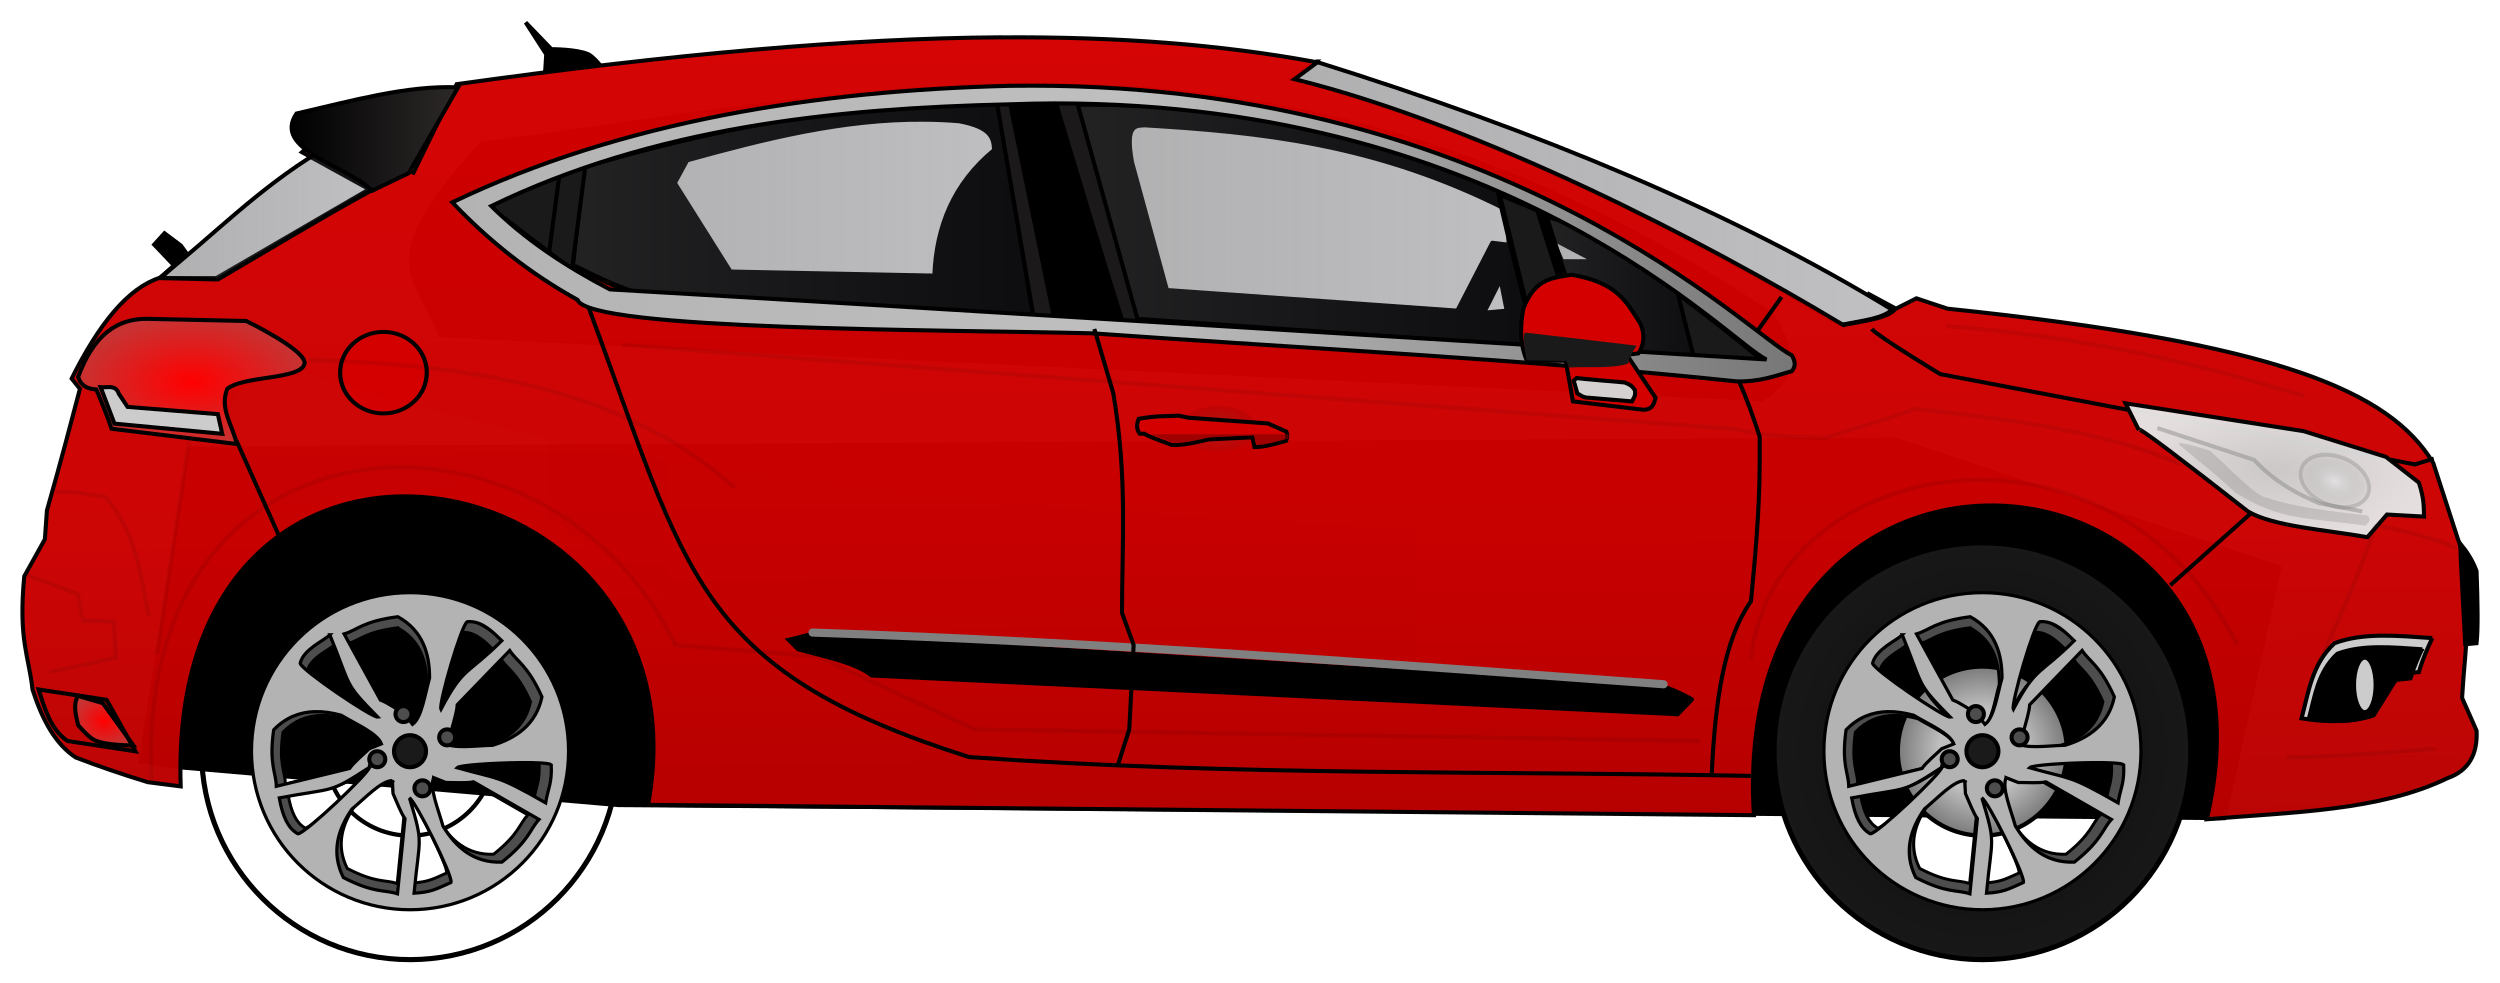 <?xml version="1.0" encoding="UTF-8" standalone="no"?>
<!-- Created with Inkscape (http://www.inkscape.org/) -->
<svg
    xmlns:inkscape="http://www.inkscape.org/namespaces/inkscape"
    xmlns:rdf="http://www.w3.org/1999/02/22-rdf-syntax-ns#"
    xmlns="http://www.w3.org/2000/svg"
    xmlns:sodipodi="http://sodipodi.sourceforge.net/DTD/sodipodi-0.dtd"
    xmlns:ns1="http://sozi.baierouge.fr"
    xmlns:cc="http://creativecommons.org/ns#"
    xmlns:xlink="http://www.w3.org/1999/xlink"
    xmlns:dc="http://purl.org/dc/elements/1.1/"
    id="svg2"
    sodipodi:docname="ds4.svg"
    inkscape:export-filename="/home/olivier/Images/Creations/ds4.png"
    viewBox="0 0 613.25 241.03"
    inkscape:export-xdpi="90"
    version="1.1"
    inkscape:export-ydpi="90"
    inkscape:version="0.48.2 r9819"
  >
  <title
      id="title4234"
    >Voiture Citroën DS4</title
  >
  <defs
      id="defs4"
    >
    <linearGradient
        id="linearGradient4132"
      >
      <stop
          id="stop4134"
          style="stop-color:#1a1a1a"
          offset="0"
      />
      <stop
          id="stop4140"
          style="stop-color:#121212"
          offset=".5"
      />
      <stop
          id="stop4136"
          style="stop-color:#181818"
          offset="1"
      />
    </linearGradient
    >
    <linearGradient
        id="linearGradient4117"
      >
      <stop
          id="stop4119"
          style="stop-color:#b3b3b3"
          offset="0"
      />
      <stop
          id="stop4125"
          style="stop-color:#bfbfbf"
          offset=".5"
      />
      <stop
          id="stop4121"
          style="stop-color:#777777"
          offset="1"
      />
    </linearGradient
    >
    <linearGradient
        id="linearGradient4020"
      >
      <stop
          id="stop4022"
          style="stop-color:#4e4e50;stop-opacity:.447"
          offset="0"
      />
      <stop
          id="stop4024"
          style="stop-color:#2d2d37;stop-opacity:.298"
          offset="1"
      />
    </linearGradient
    >
    <linearGradient
        id="linearGradient4004"
      >
      <stop
          id="stop4006"
          style="stop-color:#ff0000"
          offset="0"
      />
      <stop
          id="stop4008"
          style="stop-color:#c73333"
          offset="1"
      />
    </linearGradient
    >
    <radialGradient
        id="radialGradient3960"
        gradientUnits="userSpaceOnUse"
        cy="303.08"
        cx="595.99"
        gradientTransform="matrix(1 0 0 .456 0 164.96)"
        r="37.118"
        inkscape:collect="always"
      >
      <stop
          id="stop3956"
          style="stop-color:#cccccc"
          offset="0"
      />
      <stop
          id="stop3958"
          style="stop-color:#e6e3e3"
          offset="1"
      />
    </radialGradient
    >
    <radialGradient
        id="radialGradient3968"
        gradientUnits="userSpaceOnUse"
        cy="304.6"
        cx="609.75"
        gradientTransform="matrix(1 0 0 .642 0 109.11)"
        r="10.223"
        inkscape:collect="always"
      >
      <stop
          id="stop3964"
          style="stop-color:#e7e7e7"
          offset="0"
      />
      <stop
          id="stop3966"
          style="stop-color:#999999;stop-opacity:0"
          offset="1"
      />
    </radialGradient
    >
    <radialGradient
        id="radialGradient3976"
        gradientUnits="userSpaceOnUse"
        cy="292.9"
        cx="336.79"
        gradientTransform="matrix(1 0 0 .574 0 124.75)"
        r="9.643"
        inkscape:collect="always"
      >
      <stop
          id="stop3972"
          style="stop-color:#b31616"
          offset="0"
      />
      <stop
          id="stop3974"
          style="stop-color:#c00303"
          offset="1"
      />
    </radialGradient
    >
    <radialGradient
        id="radialGradient4010"
        xlink:href="#linearGradient4004"
        gradientUnits="userSpaceOnUse"
        cy="281.29"
        cx="84.929"
        gradientTransform="matrix(1 0 0 .561 0 123.6)"
        r="28.286"
        inkscape:collect="always"
    />
    <radialGradient
        id="radialGradient4018"
        xlink:href="#linearGradient4004"
        gradientUnits="userSpaceOnUse"
        cy="364.51"
        cx="63.571"
        gradientTransform="matrix(1 0 0 .86 0 51.092)"
        r="7.644"
        inkscape:collect="always"
    />
    <linearGradient
        id="linearGradient4026"
        y2="240.58"
        xlink:href="#linearGradient4020"
        gradientUnits="userSpaceOnUse"
        x2="130.14"
        y1="240.58"
        x1="76.643"
        inkscape:collect="always"
    />
    <linearGradient
        id="linearGradient4028"
        y2="238.61"
        xlink:href="#linearGradient4020"
        gradientUnits="userSpaceOnUse"
        x2="291.93"
        y1="238.61"
        x1="178.07"
        inkscape:collect="always"
    />
    <linearGradient
        id="linearGradient4030"
        y2="235.15"
        xlink:href="#linearGradient4020"
        gradientUnits="userSpaceOnUse"
        x2="502.59"
        y1="235.15"
        x1="354.36"
        inkscape:collect="always"
    />
    <linearGradient
        id="linearGradient4032"
        y2="243.07"
        xlink:href="#linearGradient4020"
        gradientUnits="userSpaceOnUse"
        x2="415.14"
        y1="243.07"
        x1="301.64"
        inkscape:collect="always"
    />
    <linearGradient
        id="linearGradient4034"
        y2="259.06"
        xlink:href="#linearGradient4020"
        gradientUnits="userSpaceOnUse"
        x2="456.37"
        y1="259.06"
        x1="416.98"
        inkscape:collect="always"
    />
    <radialGradient
        id="radialGradient4173"
        xlink:href="#linearGradient4132"
        gradientUnits="userSpaceOnUse"
        cy="676.29"
        cx="235.71"
        gradientTransform="translate(0 -0)"
        r="51.753"
        inkscape:collect="always"
    />
    <radialGradient
        id="radialGradient4175"
        xlink:href="#linearGradient4117"
        gradientUnits="userSpaceOnUse"
        cy="674.57"
        cx="240.42"
        r="20.198"
        inkscape:collect="always"
    />
    <linearGradient
        id="linearGradient4187"
        y2="221.8"
        gradientUnits="userSpaceOnUse"
        x2="150.86"
        y1="221.8"
        x1="109.02"
        inkscape:collect="always"
      >
      <stop
          id="stop4183"
          style="stop-color:#000000"
          offset="0"
      />
      <stop
          id="stop4185"
          style="stop-color:#2d2929"
          offset="1"
      />
    </linearGradient
    >
    <linearGradient
        id="linearGradient4195"
        y2="245.02"
        xlink:href="#linearGradient4117"
        gradientUnits="userSpaceOnUse"
        x2="478.71"
        y1="245.02"
        x1="148.44"
        inkscape:collect="always"
    />
    <linearGradient
        id="linearGradient4203"
        y2="387.73"
        gradientUnits="userSpaceOnUse"
        x2="304.59"
        y1="198.83"
        x1="303.61"
        inkscape:collect="always"
      >
      <stop
          id="stop4199"
          style="stop-color:#d40000"
          offset="0"
      />
      <stop
          id="stop4205"
          style="stop-color:#cb0000"
          offset=".639"
      />
      <stop
          id="stop4201"
          style="stop-color:#ba0000"
          offset="1"
      />
    </linearGradient
    >
    <linearGradient
        id="linearGradient4217"
        y2="316.97"
        gradientUnits="userSpaceOnUse"
        x2="476.79"
        y1="316.97"
        x1="93.65"
        inkscape:collect="always"
      >
      <stop
          id="stop4211"
          style="stop-color:#4d4d4d"
          offset="0"
      />
      <stop
          id="stop4213"
          style="stop-color:#4d4d4d;stop-opacity:0"
          offset="1"
      />
    </linearGradient
    >
    <filter
        id="filter4223"
        inkscape:collect="always"
        color-interpolation-filters="sRGB"
      >
      <feGaussianBlur
          id="feGaussianBlur4225"
          stdDeviation="1.614"
          inkscape:collect="always"
      />
    </filter
    >
  </defs
  >
  <sodipodi:namedview
      id="base"
      bordercolor="#666666"
      inkscape:pageshadow="2"
      inkscape:window-y="24"
      fit-margin-left="5"
      pagecolor="#ffffff"
      inkscape:window-height="1026"
      inkscape:window-maximized="1"
      inkscape:zoom="0.7"
      inkscape:window-x="66"
      showgrid="false"
      borderopacity="1.0"
      inkscape:current-layer="layer1"
      inkscape:cx="180.50919"
      inkscape:cy="11.225618"
      fit-margin-top="5"
      fit-margin-right="5"
      fit-margin-bottom="5"
      inkscape:window-width="1614"
      inkscape:pageopacity="0.0"
      inkscape:document-units="px"
  />
  <g
      id="layer1"
      inkscape:label="Calque 1"
      inkscape:groupmode="layer"
      transform="translate(-37.992 -187.73)"
    >
    <g
        id="g3115"
        inkscape:export-ydpi="90"
        inkscape:export-xdpi="90"
        inkscape:export-filename="/home/olivier/Images/Creations/Ds4.png"
      >
      <path
          id="path3074"
          sodipodi:nodetypes="ccccc"
          style="stroke:#000000;stroke-width:1px;fill:url(#linearGradient4030)"
          inkscape:connector-curvature="0"
          d="m360.67 202.82-5.808 4.293c46.168 11.487 100.39 39.726 134.6 60.357 4.71-1.012 10.416-1.526 12.627-3.788-38.826-23.719-86.07-43.546-141.42-60.862z"
      />
      <path
          id="rect3931"
          d="m292.34 208.59c-46.172 0.01-90.569 8.49-136.28 14.438-26.78 29.61-15.75 31.64-10.09 46.97l324.25 15.656c6.075-3.763 9.791-8.955 2.531-20.719-66.365-44.043-124.68-56.356-180.41-56.344zm-27.688 8.5c2.848 0.022 5.709 0.134 8.594 0.375 8.047 1.493 8.46 4.251 8.594 7.062-9.886 8.126-14.191 18.65-14.656 30.812l-50-1-13.656-21.719 3.031-5.562c19.037-5.25 38.156-10.122 58.094-9.969zm54.062 1.375c28.211 1.695 56.694 4.467 88.875 20.719l0.5 8.594-4.031-0.5-8.594 16.656-71.219-5.062-8.562-31.312c-1.69-9.332 0.806-8.899 3.031-9.094zm100 27.781 10.594 5.562h-8.094l-2.5-5.562zm-12.625 10.125 1.5 7.562-5.562 0.5 4.062-8.062z"
          style="stroke-linejoin:round;stroke:#000000;stroke-linecap:round;fill:#000000"
          inkscape:connector-curvature="0"
      />
      <path
          id="path3077"
          d="m81.786 375.93 107.86 9.286 278.57 2.143 115.36 1.071 13.571-61.429l-94.29-31.42-418.22 2.14-12.14 76.79z"
          style="stroke:#000000;stroke-width:1px;fill:#000000"
          inkscape:connector-curvature="0"
      />
      <path
          id="path3883"
          d="m417.48 241.08 10.859 34.345s28.032 2.525 27.527 1.263c-0.505-1.263-4.041-15.657-4.041-15.657-14.29-11.209-28.858-19.345-34.345-19.951z"
          sodipodi:nodetypes="ccscc"
          style="stroke:#000000;stroke-width:1px;fill:url(#linearGradient4034)"
          inkscape:connector-curvature="0"
      />
      <path
          id="path3031"
          d="m283.59 196.88c-37.11 0.24-80.6 4.08-133.59 11.5l-10.59 21.71-22.22-9.59-5.125 4.562 16.5 9.094-37.5 21.781h-13.562l5.625-5.281-5.844 5.188c-7.961 2.476-15.103 11.511-21.719 24.75l2.031 2.531c-2.334 8.85-4.473 17.1-8.096 29.82l-0.5 7.06-5.062 9.094c-1.47 15.692 1.093 19.316 2.031 27.781 2.348 7.337 5.559 13.348 10.594 16.656 5.278 2.02 11.065 4.042 17.688 6.062l8.062 1.031c-3.549-107.46 130.61-82.687 114.66 4.531l271.25 2.531c-6.666-107.92 133.78-94.757 111.09 1 20.663-1.759 42.263-1.948 59.094-10.094 5.115-1.804 7.366-5.781 7.094-11.625l-3.562-8.062c0.748-13.235 3.284-26.929-1-38.906l-6.062-18.688c-10.744-17.832-38.568-29.482-119.19-37.875l-7.594-2.531-5.031 2.531c-2.332-1.273-4.694-2.545-7.062-3.812 2.296 1.343 4.572 2.694 6.812 4.062-2.211 2.262-7.915 2.769-12.625 3.781-34.2-20.61-88.45-48.84-134.62-60.33l5.44-4.03c-0.294-0.086-0.581-0.196-0.875-0.281-22.643-4.147-47.665-6.128-76.531-5.938zm-1.094 15.5 8.688 51.938l-89.41-2.32c-10.327-2.329-16.564-5.69-23.219-8.938l2.5-23.906c29.94-8.89 66.44-16.24 101.44-16.77zm20 1.062c42.165-0.251 76.291 7.029 103.22 21.062 2.747 12.819 6.255 25.465 9.281 38.219l-97.84-6.78-14.66-52.5zm113.44 26.5c5.487 0.605 20.054 8.759 34.344 19.969 0 0 3.526 14.394 4.031 15.656 0.505 1.263-27.531-1.281-27.531-1.281l-10.84-34.34z"
          style="opacity:0.98;stroke:#000000;stroke-width:1px;fill:url(#linearGradient4203)"
          inkscape:connector-curvature="0"
      />
      <path
          id="path3852"
          d="m77.143 255.93 14.286 0.357c12.591-7.38 24.751-14.76 38.211-22.14l-13.214-9.286c-15.29 9.26-26.19 20.714-39.286 31.071z"
          sodipodi:nodetypes="ccccc"
          style="stroke:#000000;stroke-width:1px;fill:url(#linearGradient4026)"
          inkscape:connector-curvature="0"
      />
      <path
          id="path3854"
          d="m181.07 228.79-2.5 23.929c6.654 3.247 12.887 6.6 23.214 8.929l89.643 3.571-8.92-53.21c-34.996 0.534-71.489 7.889-101.43 16.786z"
          sodipodi:nodetypes="cccccc"
          style="stroke:#000000;stroke-width:1px;fill:url(#linearGradient4028)"
          inkscape:connector-curvature="0"
      />
      <path
          id="path3859"
          d="m302.14 213.43 14.643 52.5 97.857 6.786c-3.027-12.754-6.539-25.396-9.286-38.214-26.928-14.034-61.05-21.323-103.21-21.071z"
          sodipodi:nodetypes="ccccc"
          style="stroke:#000000;stroke-width:1px;fill:url(#linearGradient4032)"
          inkscape:connector-curvature="0"
      />
      <path
          id="path3877"
          d="m282.5 212.72 9.286 54.286 25.714 0.714-15.714-56.429z"
          style="opacity:0.99;stroke:#000000;stroke-width:1px;fill:#1a1a1a"
          inkscape:connector-curvature="0"
      />
      <path
          id="path3879"
          d="m285.62 212.42 11.364 55.306s17.678 1.263 16.92 0.253c-0.758-1.01-17.425-56.821-17.425-56.821z"
          style="stroke:#000000;stroke-width:1px;fill:#000000"
          inkscape:connector-curvature="0"
      />
      <g
          id="g3873"
        >
        <path
            id="path3869"
            style="stroke:#000000;stroke-width:1px;fill:#1a1a1a"
            inkscape:connector-curvature="0"
            d="m181.57 228.58-3.283 25.254-20.961-15.91z"
        />
        <path
            id="path3871"
            style="stroke:#000000;stroke-width:1px;fill:none"
            inkscape:connector-curvature="0"
            d="m175.18 230.93-2.5 18.75"
        />
      </g
      >
      <path
          id="path3881"
          d="m405.88 235.5 9.594 39.125 56.062 2.531c-8.572-7.081-15.745-12.667-21.938-17.25 0.073 0.297 3.5 14.251 4 15.5 0.505 1.263-27.531-1.281-27.531-1.281l-10.84-34.34c0.51 0.056 1.122 0.192 1.781 0.375-3.794-1.649-7.314-2.989-11.125-4.656z"
          style="stroke:#000000;stroke-width:1px;fill:#1a1a1a"
          inkscape:connector-curvature="0"
      />
      <path
          id="path3893"
          d="m449.52 362.93-197.73-9.499c-3.972-3.163-11.361-4.617-18.036-6.429l-2.321-2.321 5.714-1.429s208.21 13.036 208.93 13.036c1.332 0 7.277 3.036 6.964 3.036-1.011 1.041-2.04 2.099-3.518 3.607z"
          sodipodi:nodetypes="cccccscc"
          style="stroke:#000000;stroke-width:1px;fill:#000000"
          inkscape:connector-curvature="0"
      />
      <path
          id="path3895"
          d="m237.32 342.9c70.539 2.315 139.59 7.596 208.75 12.679"
          sodipodi:nodetypes="cc"
          style="stroke:#808080;stroke-linecap:round;stroke-width:2;fill:none"
          inkscape:connector-curvature="0"
      />
      <path
          id="path3897"
          d="m641.45 321.01c0 1.01 1.263 24.749 1.263 24.749l2.778-0.253c0.395-3.523 0.274-10.142 0-17.678-0.959-2.661-2.412-4.827-4.041-6.819z"
          sodipodi:nodetypes="ccccc"
          style="stroke:#000000;stroke-width:1px;fill:#000000"
          inkscape:connector-curvature="0"
      />
      <path
          id="path3923"
          d="m497.14 268.43c1.429 1.786 16.786 11.071 16.786 11.071l116.43 22.15 4.64-1.43"
          style="stroke:#000000;stroke-width:1px;fill:none"
          inkscape:connector-curvature="0"
      />
      <path
          id="path3899"
          d="m559.37 286.67 3.283 6.566c-1.01-1.627 11.825 8.283 26.769 19.951 6.121 3.666 18.899 4.479 29.294 6.313l4.798-5.556 9.091 0.505c-0.09-2.282 0.108-4.131-1.263-8.334l-8.081-6.313-20.203-6.314z"
          sodipodi:nodetypes="cccccccccc"
          style="opacity:0.98;stroke:#000000;stroke-width:1px;fill:url(#radialGradient3960)"
          inkscape:connector-curvature="0"
      />
      <path
          id="path3901"
          d="m634.63 344.25c-1.094 2.402-2.189 4.635-3.283 8.334l-4.798 0.505-6.314 10.102c-4.885 1.597-10.773 1.855-17.678 0.758 1.746-6.461 2.51-13.25 8.081-18.435 7.087-2.695 15.603-1.82 23.991-1.263z"
          sodipodi:nodetypes="ccccccc"
          style="stroke:#000000;stroke-width:1px;fill:#cccccc"
          inkscape:connector-curvature="0"
      />
      <path
          id="path3903"
          sodipodi:nodetypes="ccccccc"
          style="stroke:#000000;stroke-width:.87px;fill:#000000"
          inkscape:connector-curvature="0"
          d="m632.19 346.94c-0.953 2.091-1.905 4.035-2.858 7.254l-4.176 0.44-5.495 8.793c-4.252 1.39-9.377 1.615-15.387 0.659 1.52-5.624 2.184-11.533 7.034-16.046 6.169-2.346 13.581-1.584 20.882-1.099z"
      />
      <path
          id="path3907"
          d="m57.143 358.43c-1.212 1.775-0.656 4.434 0 7.143 0 0 2.426 2.968 4.107 3.75 2.885 1.343 9.464 1.25 9.464 1.25l-7.5-10.357z"
          sodipodi:nodetypes="ccaccc"
          style="stroke:#000000;stroke-width:1px;fill:url(#radialGradient4018)"
          inkscape:connector-curvature="0"
      />
      <path
          id="path3909"
          d="m112.68 277.01c-1.05 3.866-14.583 2.798-18.929 6.071-2.004 4.921 1.371 9.073 2.321 13.571l-30.714-3.75c-0.978-2.942-2.298-6.226-3.75-9.643-1.839-0.135-3.565-0.552-4.464-3.036 3.859-10.464 9.597-14.284 16.786-14.286l24.464 0.536s15.155 7.335 14.286 10.536z"
          sodipodi:nodetypes="scccccccs"
          style="stroke:#000000;stroke-width:1px;fill:url(#radialGradient4010)"
          inkscape:connector-curvature="0"
      />
      <path
          id="path3911"
          d="m62.679 282.72c1.639 0.157 3.698-0.733 4.464 1.607l2.143 3.214 22.143 1.786 1.071 4.821-26.429-2.5z"
          sodipodi:nodetypes="ccccccc"
          style="stroke:#000000;stroke-width:1px;fill:#cccccc"
          inkscape:connector-curvature="0"
      />
      <path
          id="path3913"
          d="m468.57 378.08c-64.157-1.291-127.01 0.027-192.86-4.643-67.645-21.496-69.121-45.197-93.214-110"
          sodipodi:nodetypes="ccc"
          style="stroke:#000000;stroke-width:1px;fill:none"
          inkscape:connector-curvature="0"
      />
      <path
          id="path3917"
          d="m464.29 280.58c2.358 5.334 3.942 9.895 5.357 14.286v6.429c-0.077 12.583-1.143 23.191-2.143 33.929-6.541 9.257-8.808 24.09-9.643 42.857"
          sodipodi:nodetypes="ccccc"
          style="stroke:#000000;stroke-width:1px;fill:none"
          inkscape:connector-curvature="0"
      />
      <path
          id="path3919"
          d="m468.93 269.15 6.07-8.57"
          style="stroke:#000000;stroke-width:1px;fill:none"
          inkscape:connector-curvature="0"
      />
      <path
          id="path3952"
          d="m572.76 297.02c-1.751-1.493 4.171 0.275 7.324 1.263 4.506 3.956 11.368 11.375 13.964 11.512 6.922 2.443 15.92 3.329 24.675 4.398 1.229 1.366 0.044 1.826-0.505 2.525-13.536-2.128-20.619-0.936-32.042-8.26-4.962-4.793-8.943-7.625-13.415-11.438z"
          sodipodi:nodetypes="scccccs"
          style="opacity:.147;fill:#333333"
          inkscape:connector-curvature="0"
      />
      <path
          id="path3921"
          d="m570.36 331.29 20-17.857"
          style="stroke:#000000;stroke-width:1px;fill:none"
          inkscape:connector-curvature="0"
      />
      <path
          id="path3925"
          sodipodi:rx="10"
          sodipodi:ry="10"
          style="stroke-linejoin:round;stroke:#000000;stroke-linecap:round;stroke-width:.97;fill:#d40000"
          sodipodi:type="arc"
          d="m136.43 274.86c0 5.523-4.477 10-10 10s-10-4.477-10-10 4.477-10 10-10 10 4.477 10 10z"
          transform="matrix(1.063 0 0 1 -2.343 4.286)"
          sodipodi:cy="274.86218"
          sodipodi:cx="126.42857"
      />
      <path
          id="path3927"
          sodipodi:rx="9.6428576"
          sodipodi:ry="5.5357141"
          style="fill:url(#radialGradient3976)"
          sodipodi:type="arc"
          d="m346.43 292.9c0 3.057-4.317 5.536-9.643 5.536s-9.643-2.478-9.643-5.536 4.317-5.536 9.643-5.536c5.326 0 9.643 2.478 9.643 5.536z"
          sodipodi:cy="292.89789"
          sodipodi:cx="336.78571"
      />
      <path
          id="path3946"
          sodipodi:rx="2.6516504"
          sodipodi:ry="6.6922607"
          style="stroke-linejoin:round;stroke:#000000;stroke-linecap:round;fill:#cccccc"
          sodipodi:type="arc"
          d="m622.25 355.48c0 3.696-1.187 6.692-2.652 6.692s-2.652-2.996-2.652-6.692c0-3.696 1.187-6.692 2.652-6.692 1.464 0 2.652 2.996 2.652 6.692z"
          transform="translate(-1.515 .253)"
          sodipodi:cy="355.48318"
          sodipodi:cx="619.60229"
      />
      <path
          id="path3948"
          d="m567.2 292.73 23.739 7.829c5.303 5.62 10.607 8.306 15.91 10.607l10.607 2.02"
          sodipodi:nodetypes="cccc"
          style="opacity:.43;stroke:#808080;stroke-width:1px;fill:none"
          inkscape:connector-curvature="0"
      />
      <path
          id="path3950"
          sodipodi:rx="9.7227182"
          sodipodi:ry="6.0609155"
          style="opacity:.774;stroke-linejoin:round;stroke-opacity:.435;stroke:#808080;stroke-linecap:round;fill:url(#radialGradient3968)"
          sodipodi:type="arc"
          d="m619.48 304.6c0 3.347-4.353 6.061-9.723 6.061s-9.723-2.714-9.723-6.061c0-3.347 4.353-6.061 9.723-6.061s9.723 2.714 9.723 6.061z"
          inkscape:transform-center-x="2.6951724"
          transform="matrix(.851 .291 -.259 .957 170.73 -163.22)"
          sodipodi:cy="304.59677"
          sodipodi:cx="609.75336"
      />
      <path
          id="path3929"
          d="m318.7 294.12c1.292 0.837 4.333 1.833 6.819 2.778 3.076 0.054 5.991-0.72 8.965-1.389l10.733-0.505 0.505 2.399c2.567-0.033 5.135-0.841 7.702-1.515 0.197-0.603 0.566-1.034 0.126-2.273l-4.546-2.02-19.445-1.389-2.399-0.505c-3.053 0.137-5.555-0.001-9.849 0.758-0.543 1.377-0.55 2.621 0.253 3.662z"
          sodipodi:nodetypes="ccccccccccccc"
          style="stroke:#000000;stroke-width:1px;fill:#d40000"
          inkscape:connector-curvature="0"
      />
      <path
          id="path3978"
          d="m113.64 276.06c41.005 0.927 78.276 7.623 104.55 31.315"
          sodipodi:nodetypes="cc"
          style="opacity:.075;stroke:#000000;stroke-width:1px;fill:none"
          inkscape:connector-curvature="0"
      />
      <path
          id="path3980"
          d="m95.964 295.76 10.607 23.739"
          style="stroke:#000000;stroke-width:1px;fill:none"
          inkscape:connector-curvature="0"
      />
      <path
          id="path3982"
          d="m47.477 356.87 16.668 2.525 7.071 12.627-16.668-2.525c-4.147-2.866-5.539-7.8-7.071-12.627z"
          sodipodi:nodetypes="ccccc"
          style="stroke:#000000;stroke-width:1px;fill:none"
          inkscape:connector-curvature="0"
      />
      <path
          id="path3984"
          d="m44.699 328.84 12.374 4.546 1.263 6.566 7.576 0.253 0.505 8.839-16.162 3.535"
          style="opacity:.075;stroke:#000000;stroke-width:1px;fill:none"
          inkscape:connector-curvature="0"
      />
      <path
          id="path3986"
          d="m51.77 308.38c5.549-0.082 8.441 0.722 12.122 1.263 7.835 9.287 8.52 19.369 10.607 29.294"
          sodipodi:nodetypes="ccc"
          style="opacity:.075;stroke:#000000;stroke-width:1px;fill:none"
          inkscape:connector-curvature="0"
      />
      <path
          id="path3988"
          d="m84.348 296.01-7.829 52.275"
          style="opacity:.075;stroke:#000000;stroke-width:1px;fill:none"
          inkscape:connector-curvature="0"
      />
      <path
          id="path3990"
          d="m75.256 379.85c-5.454-94.17 96.874-98.74 128.29-34.09"
          sodipodi:nodetypes="cc"
          style="opacity:.075;stroke:#000000;stroke-width:1px;fill:none"
          inkscape:connector-curvature="0"
      />
      <path
          id="path3992"
          d="m203.21 345.93 35.357 2.857 38.571 17.857l177.86 2.86"
          sodipodi:nodetypes="cccc"
          style="opacity:.075;stroke:#000000;stroke-width:1px;fill:none"
          inkscape:connector-curvature="0"
      />
      <path
          id="path3996"
          d="m640.36 322.36c-0.391-1.406-19.094-6.08-19.643-5.714-5.119 15.276-10.238 25.354-15.357 37.143"
          sodipodi:nodetypes="ccc"
          style="opacity:.075;stroke:#000000;stroke-width:1px;fill:none"
          inkscape:connector-curvature="0"
      />
      <path
          id="path3998"
          d="m635.36 371.29c-0.033 0.328-34.072 2.697-36.429 2.143"
          sodipodi:nodetypes="cc"
          style="opacity:.075;stroke:#000000;stroke-width:1px;fill:none"
          inkscape:connector-curvature="0"
      />
      <path
          id="path4002"
          d="m515.36 267.72c36.285 2.798 62.859 9.642 87.857 17.143"
          sodipodi:nodetypes="cc"
          style="opacity:.075;stroke:#000000;stroke-width:1px;fill:none"
          inkscape:connector-curvature="0"
      />
      <path
          id="path3847"
          d="m129.29 234.51c-6.325-6.281-24.586-10.004-18.571-18.929 13.453-3.097 27.097-6.96 39.643-6.429l-12.143 21.071z"
          sodipodi:nodetypes="ccccc"
          style="stroke:#000000;stroke-width:1px;fill:url(#linearGradient4187)"
          inkscape:connector-curvature="0"
      />
      <path
          id="path3864"
          d="m291.28 208.75c-1.845 0.001-3.689-0.001-5.562 0.031-46.778 1.132-95.127 8.561-136.78 28.594 8.869 9.345 18.994 17.417 30.719 23.906 2.774 7.535 89.916 7.28 126.41 8.219 52.704 3.759 106.02 6.324 157.88 11.781 5.53 0.173 9.392-1.313 13.562-2.5 0.952-1.071 0.952-2.359 0-3.906-9.753-4.512-69.954-66.18-186.22-66.125zm5.625 4.344c111.99-0.038 165.47 58.928 174.41 62.812-40.611-2.417-209.6-12.951-283.72-17.188-10.92-5.676-20.834-12.263-29.094-20.438 39.805-19.291 83.809-23.979 127.38-24.969 3.735-0.128 7.419-0.218 11.031-0.219z"
          sodipodi:nodetypes="scccccccssscccss"
          style="stroke:#000000;stroke-width:1px;fill:url(#linearGradient4195)"
          inkscape:connector-curvature="0"
      />
      <path
          id="path4207"
          d="m114.15 279.6c113.51 36.435 233.12 34.237 351.03 41.921l11.112 5.051c-8.393 3.922-12.709 15.999-17.173 27.779l-251.02-15.657-49.497-33.335-57.579 7.071c-5.263-15.532-17.415-32.645 13.132-32.83z"
          sodipodi:nodetypes="cccccccc"
          style="opacity:.09;filter:url(#filter4223);fill:url(#linearGradient4217)"
          inkscape:connector-curvature="0"
      />
      <g
          id="g4044"
          transform="translate(-1.515 -301.53)"
        >
        <path
            id="path3905"
            sodipodi:nodetypes="ccccccccccc"
            style="stroke:#000000;stroke-width:1px;fill:#d40000"
            inkscape:connector-curvature="0"
            d="m445.62 586.83c-0.38 1.434-0.712 2.903-2.946 2.946l-17.321-2.054-1.786-10-9.464 0.089c-1.634-3.587-1.878-7.931-0.893-12.946 2.997-7.612 7.42-7.384 11.786-8.214 11.408 1.945 13.496 6.75 16.875 11.964 1.171 2.56 1.016 5-0.446 7.321l-2.857 0.357z"
        />
        <path
            id="path4036"
            sodipodi:nodetypes="ccccccc"
            style="fill:#1a1a1a"
            inkscape:connector-curvature="0"
            d="m413.66 570.84c0.893 0.089 27.321 3.214 27.321 3.214-0.946 1.458-2.022 2.917-2.054 4.375-3.812 1.337-9.594 0.703-14.464 0.982l-0.714-1.607-9.821-0.179c-0.186-2.398-1.141-5.871-0.268-6.786z"
        />
        <path
            id="path4038"
            sodipodi:nodetypes="cccccccc"
            style="stroke:#000000;stroke-width:1px;fill:#d6d1d1"
            inkscape:connector-curvature="0"
            d="m426.25 582.01c0.357 0.089 11.786 1.071 11.786 1.071 2.056 0.8 2 1.298 2.5 1.875 0.3 1.46-0.356 1.965-0.714 2.768l-10.536-0.893c-1.478-0.007-2.045-0.621-2.857-1.071l-0.893-3.125z"
        />
      </g
      >
      <path
          id="path4049"
          d="m171.73 205.1 13.132-1.768s-1.498-1.795-2.525-2.273c-2.774-1.29-9.091-1.263-9.091-1.263l-6.314-6.566 5.051 7.829z"
          sodipodi:nodetypes="ccacccc"
          style="stroke:#000000;stroke-width:1px;fill:#000000"
          inkscape:connector-curvature="0"
      />
      <path
          id="path4053"
          d="m80.612 252.78-4.798-5.051 2.525-2.778 4.041 3.03 1.263 1.768z"
          style="stroke:#000000;stroke-width:1px;fill:#000000"
          inkscape:connector-curvature="0"
      />
      <g
          id="g4142"
          transform="translate(288.57 -304.29)"
        >
        <path
            id="path4127"
            style="stroke-linejoin:round;stroke:#000000;stroke-linecap:round;stroke-width:1.256;fill:url(#radialGradient4173)"
            inkscape:connector-curvature="0"
            d="m235.71 625.17c-28.234 0-51.125 22.891-51.125 51.125s22.891 51.125 51.125 51.125 51.125-22.891 51.125-51.125-22.891-51.125-51.125-51.125zm0 13.25c20.92 0 37.875 16.955 37.875 37.875s-16.955 37.875-37.875 37.875-37.875-16.955-37.875-37.875 16.955-37.875 37.875-37.875z"
        />
        <path
            id="path4115"
            sodipodi:rx="19.697975"
            sodipodi:ry="19.697975"
            style="stroke-linejoin:round;stroke:#000000;stroke-linecap:round;fill:url(#radialGradient4175)"
            sodipodi:type="arc"
            d="m260.11 674.57c0 10.879-8.819 19.698-19.698 19.698s-19.698-8.819-19.698-19.698 8.819-19.698 19.698-19.698 19.698 8.819 19.698 19.698z"
            transform="matrix(1.053 0 0 1.053 -17.455 -34.058)"
            sodipodi:cy="674.56512"
            sodipodi:cx="240.41631"
        />
        <path
            id="path4103"
            style="stroke:#000000;stroke-width:.732;fill:#4d4d4d"
            inkscape:connector-curvature="0"
            d="m235.43 640.57c-19.819 0-35.9 16.052-35.9 35.871s16.081 35.9 35.9 35.9 35.871-16.081 35.871-35.9-16.052-35.871-35.871-35.871zm-2.768 5.45c5.66 3.125 7.192 8.395 7.18 13.87-1.109 3.945-1.79 9.001-3.864 10.496l-1.788-2.365c-1.905-1.169-4.032-2.64-5.479-3.143l-8.218-14.966c2.985-0.867 4.32-2.908 12.169-3.893zm16.321 1.096c3.019 0.105 5.15 2.359 7.209 4.325-7.913 7.911-8.58 5.654-13.783 15.542-0.58-1.17 4.615-19.207 5.969-19.839 0.209-0.013 0.404-0.036 0.606-0.029zm-31.719 2.999c4.953 12.133 3.032 10.665 10.871 18.628-1.291 0.197-17.399-10.716-17.59-12.197 0.824-3.254 5.312-5.021 6.719-6.43zm40.716 3.547c1.705 2.599 4.05 3.282 7.295 10.496-1.325 6.328-5.922 9.362-11.159 10.957-4.097 0.098-9.092 0.909-11.13-0.634l1.701-2.393c0.558-2.165 1.357-4.611 1.413-6.142l11.88-12.284zm-44.118 13.841c1.979-0.053 3.988 0.266 5.969 0.807 3.518 2.102 8.21 4.096 9.112 6.488l-2.739 1.096c-1.626 1.534-3.606 3.204-4.47 4.47l-16.58 4.037c-0.057-3.108-1.706-4.941-0.606-12.774 2.809-2.905 6.015-4.035 9.314-4.123zm46.54 11.534c3.609-0.033 6.579 0.097 6.978 0.49 0.204 4.223-0.76 5.387-1.269 8.622-11.38-6.5-10.307-5.204-20.069-7.959 0.559-0.594 8.345-1.099 14.36-1.153zm-34.17 1.067c-0.066 1.304-14.716 15.163-16.205 15.052-2.2-1.238-3.429-3.795-4.21-8.132 12.881-2.413 11.04-0.842 20.415-6.92zm14.533 2.336 2.739 1.096c2.235 0.011 4.788 0.176 6.286-0.144l14.821 8.506c-2.103 2.29-2.192 4.747-8.391 9.66-6.46 0.265-10.522-3.473-13.351-8.16-1.098-3.949-3.102-8.603-2.105-10.957zm-9.343 0.663 0.144 2.941c0.906 2.043 1.804 4.445 2.711 5.681l-1.701 17.013c-2.95-0.98-5.233-0.049-12.255-3.691-2.889-5.785-1.155-11.012 1.961-15.513 3.152-2.62 6.585-6.375 9.141-6.43zm3.864 3.95c1.235 0.424 9.919 17.717 9.4 19.118-3.392 1.512-4.546 2.213-8.362 2.422 1.24-13.047 2.214-10.85-1.038-21.54z"
        />
        <path
            id="path4057"
            style="stroke:#000000;stroke-width:.794;fill:#b3b3b3"
            inkscape:connector-curvature="0"
            d="m235.73 637.4c-21.479 0-38.906 17.396-38.906 38.875s17.427 38.906 38.906 38.906 38.875-17.427 38.875-38.906-17.396-38.875-38.875-38.875zm-3 5.906c6.135 3.386 7.795 9.098 7.781 15.031-1.202 4.276-1.94 9.754-4.188 11.375l-1.938-2.562c-2.065-1.267-4.369-2.861-5.938-3.406l-8.906-16.219c3.235-0.94 4.681-3.151 13.188-4.219zm17.688 1.188c3.271 0.114 5.581 2.557 7.812 4.688-8.575 8.573-9.298 6.128-14.938 16.844-0.629-1.268 5.002-20.815 6.469-21.5 0.227-0.014 0.438-0.039 0.656-0.031zm-34.375 3.25c5.367 13.149 3.285 11.559 11.781 20.188-1.399 0.214-18.856-11.613-19.062-13.219 0.893-3.526 5.757-5.441 7.281-6.969zm44.125 3.844c1.848 2.817 4.389 3.557 7.906 11.375-1.436 6.858-6.418 10.146-12.094 11.875-4.44 0.106-9.854 0.985-12.062-0.688l1.844-2.594c0.605-2.346 1.47-4.997 1.531-6.656l12.875-13.312zm-47.812 15c2.145-0.057 4.322 0.289 6.469 0.875 3.813 2.278 8.898 4.439 9.875 7.031l-2.969 1.188c-1.762 1.662-3.908 3.473-4.844 4.844l-17.969 4.375c-0.062-3.369-1.848-5.354-0.656-13.844 3.045-3.148 6.519-4.373 10.094-4.469zm50.438 12.5c3.911-0.036 7.13 0.105 7.562 0.531 0.221 4.577-0.824 5.838-1.375 9.344-12.333-7.044-11.17-5.64-21.75-8.625 0.606-0.644 9.043-1.191 15.562-1.25zm-37.031 1.156c-0.072 1.413-15.948 16.433-17.562 16.312-2.384-1.342-3.716-4.113-4.562-8.812 13.96-2.615 11.964-0.912 22.125-7.5zm15.75 2.531 2.969 1.188c2.422 0.012 5.189 0.191 6.812-0.156l16.062 9.219c-2.279 2.482-2.375 5.144-9.094 10.469-7.001 0.287-11.403-3.764-14.469-8.844-1.19-4.279-3.362-9.324-2.281-11.875zm-10.125 0.719 0.156 3.188c0.982 2.215 1.956 4.817 2.938 6.156l-1.844 18.438c-3.197-1.062-5.671-0.053-13.281-4-3.13-6.269-1.252-11.934 2.125-16.812 3.416-2.839 7.136-6.909 9.906-6.969zm4.188 4.281c1.338 0.459 10.75 19.2 10.188 20.719-3.676 1.639-4.926 2.399-9.062 2.625 1.344-14.139 2.4-11.759-1.125-23.344z"
        />
        <path
            id="path4105"
            sodipodi:rx="1.9642857"
            sodipodi:ry="1.9642857"
            style="stroke-linejoin:round;stroke:#000000;stroke-linecap:round;fill:#4d4d4d"
            sodipodi:type="arc"
            d="m236.79 668.61c0 1.085-0.879 1.964-1.964 1.964-1.085 0-1.964-0.879-1.964-1.964 0-1.085 0.879-1.964 1.964-1.964 1.085 0 1.964 0.879 1.964 1.964z"
            transform="translate(-.714 -1.429)"
            sodipodi:cy="668.61218"
            sodipodi:cx="234.82143"
        />
        <path
            id="path4107"
            sodipodi:rx="1.9642857"
            sodipodi:ry="1.9642857"
            style="stroke-linejoin:round;stroke:#000000;stroke-linecap:round;fill:#4d4d4d"
            sodipodi:type="arc"
            d="m236.79 668.61c0 1.085-0.879 1.964-1.964 1.964-1.085 0-1.964-0.879-1.964-1.964 0-1.085 0.879-1.964 1.964-1.964 1.085 0 1.964 0.879 1.964 1.964z"
            transform="translate(3.929 16.786)"
            sodipodi:cy="668.61218"
            sodipodi:cx="234.82143"
        />
        <path
            id="path4109"
            sodipodi:rx="1.9642857"
            sodipodi:ry="1.9642857"
            style="stroke-linejoin:round;stroke:#000000;stroke-linecap:round;fill:#4d4d4d"
            sodipodi:type="arc"
            d="m236.79 668.61c0 1.085-0.879 1.964-1.964 1.964-1.085 0-1.964-0.879-1.964-1.964 0-1.085 0.879-1.964 1.964-1.964 1.085 0 1.964 0.879 1.964 1.964z"
            transform="translate(-7.143 9.643)"
            sodipodi:cy="668.61218"
            sodipodi:cx="234.82143"
        />
        <path
            id="path4111"
            sodipodi:rx="1.9642857"
            sodipodi:ry="1.9642857"
            style="stroke-linejoin:round;stroke:#000000;stroke-linecap:round;fill:#4d4d4d"
            sodipodi:type="arc"
            d="m236.79 668.61c0 1.085-0.879 1.964-1.964 1.964-1.085 0-1.964-0.879-1.964-1.964 0-1.085 0.879-1.964 1.964-1.964 1.085 0 1.964 0.879 1.964 1.964z"
            transform="translate(10 4.286)"
            sodipodi:cy="668.61218"
            sodipodi:cx="234.82143"
        />
        <path
            id="path4113"
            sodipodi:rx="3.9285715"
            sodipodi:ry="3.9285715"
            style="stroke-linejoin:round;stroke:#000000;stroke-linecap:round;fill:#1a1a1a"
            sodipodi:type="arc"
            d="m239.64 676.29c0 2.17-1.759 3.929-3.929 3.929s-3.929-1.759-3.929-3.929 1.759-3.929 3.929-3.929 3.929 1.759 3.929 3.929z"
            sodipodi:cy="676.29077"
            sodipodi:cx="235.71428"
        />
      </g
      >
      <g
          id="g4153"
          transform="translate(-97.143 -304.29)"
        >
        <path
            id="path4155"
            d="m235.71 625.17c-28.234 0-51.125 22.891-51.125 51.125s22.891 51.125 51.125 51.125 51.125-22.891 51.125-51.125-22.891-51.125-51.125-51.125zm0 13.25c20.92 0 37.875 16.955 37.875 37.875s-16.955 37.875-37.875 37.875-37.875-16.955-37.875-37.875 16.955-37.875 37.875-37.875z"
            style="stroke-linejoin:round;stroke:#000000;stroke-linecap:round;stroke-width:1.256;fill:url(#radialGradient4173)"
            inkscape:connector-curvature="0"
        />
        <path
            id="path4157"
            sodipodi:rx="19.697975"
            sodipodi:ry="19.697975"
            style="stroke-linejoin:round;stroke:#000000;stroke-linecap:round;fill:url(#radialGradient4175)"
            sodipodi:type="arc"
            d="m260.11 674.57c0 10.879-8.819 19.698-19.698 19.698s-19.698-8.819-19.698-19.698 8.819-19.698 19.698-19.698 19.698 8.819 19.698 19.698z"
            transform="matrix(1.053 0 0 1.053 -17.455 -34.058)"
            sodipodi:cy="674.56512"
            sodipodi:cx="240.41631"
        />
        <path
            id="path4159"
            style="stroke:#000000;stroke-width:.732;fill:#4d4d4d"
            inkscape:connector-curvature="0"
            d="m235.43 640.57c-19.819 0-35.9 16.052-35.9 35.871s16.081 35.9 35.9 35.9 35.871-16.081 35.871-35.9-16.052-35.871-35.871-35.871zm-2.768 5.45c5.66 3.125 7.192 8.395 7.18 13.87-1.109 3.945-1.79 9.001-3.864 10.496l-1.788-2.365c-1.905-1.169-4.032-2.64-5.479-3.143l-8.218-14.966c2.985-0.867 4.32-2.908 12.169-3.893zm16.321 1.096c3.019 0.105 5.15 2.359 7.209 4.325-7.913 7.911-8.58 5.654-13.783 15.542-0.58-1.17 4.615-19.207 5.969-19.839 0.209-0.013 0.404-0.036 0.606-0.029zm-31.719 2.999c4.953 12.133 3.032 10.665 10.871 18.628-1.291 0.197-17.399-10.716-17.59-12.197 0.824-3.254 5.312-5.021 6.719-6.43zm40.716 3.547c1.705 2.599 4.05 3.282 7.295 10.496-1.325 6.328-5.922 9.362-11.159 10.957-4.097 0.098-9.092 0.909-11.13-0.634l1.701-2.393c0.558-2.165 1.357-4.611 1.413-6.142l11.88-12.284zm-44.118 13.841c1.979-0.053 3.988 0.266 5.969 0.807 3.518 2.102 8.21 4.096 9.112 6.488l-2.739 1.096c-1.626 1.534-3.606 3.204-4.47 4.47l-16.58 4.037c-0.057-3.108-1.706-4.941-0.606-12.774 2.809-2.905 6.015-4.035 9.314-4.123zm46.54 11.534c3.609-0.033 6.579 0.097 6.978 0.49 0.204 4.223-0.76 5.387-1.269 8.622-11.38-6.5-10.307-5.204-20.069-7.959 0.559-0.594 8.345-1.099 14.36-1.153zm-34.17 1.067c-0.066 1.304-14.716 15.163-16.205 15.052-2.2-1.238-3.429-3.795-4.21-8.132 12.881-2.413 11.04-0.842 20.415-6.92zm14.533 2.336 2.739 1.096c2.235 0.011 4.788 0.176 6.286-0.144l14.821 8.506c-2.103 2.29-2.192 4.747-8.391 9.66-6.46 0.265-10.522-3.473-13.351-8.16-1.098-3.949-3.102-8.603-2.105-10.957zm-9.343 0.663 0.144 2.941c0.906 2.043 1.804 4.445 2.711 5.681l-1.701 17.013c-2.95-0.98-5.233-0.049-12.255-3.691-2.889-5.785-1.155-11.012 1.961-15.513 3.152-2.62 6.585-6.375 9.141-6.43zm3.864 3.95c1.235 0.424 9.919 17.717 9.4 19.118-3.392 1.512-4.546 2.213-8.362 2.422 1.24-13.047 2.214-10.85-1.038-21.54z"
        />
        <path
            id="path4161"
            d="m235.73 637.4c-21.479 0-38.906 17.396-38.906 38.875s17.427 38.906 38.906 38.906 38.875-17.427 38.875-38.906-17.396-38.875-38.875-38.875zm-3 5.906c6.135 3.386 7.795 9.098 7.781 15.031-1.202 4.276-1.94 9.754-4.188 11.375l-1.938-2.562c-2.065-1.267-4.369-2.861-5.938-3.406l-8.906-16.219c3.235-0.94 4.681-3.151 13.188-4.219zm17.688 1.188c3.271 0.114 5.581 2.557 7.812 4.688-8.575 8.573-9.298 6.128-14.938 16.844-0.629-1.268 5.002-20.815 6.469-21.5 0.227-0.014 0.438-0.039 0.656-0.031zm-34.375 3.25c5.367 13.149 3.285 11.559 11.781 20.188-1.399 0.214-18.856-11.613-19.062-13.219 0.893-3.526 5.757-5.441 7.281-6.969zm44.125 3.844c1.848 2.817 4.389 3.557 7.906 11.375-1.436 6.858-6.418 10.146-12.094 11.875-4.44 0.106-9.854 0.985-12.062-0.688l1.844-2.594c0.605-2.346 1.47-4.997 1.531-6.656l12.875-13.312zm-47.812 15c2.145-0.057 4.322 0.289 6.469 0.875 3.813 2.278 8.898 4.439 9.875 7.031l-2.969 1.188c-1.762 1.662-3.908 3.473-4.844 4.844l-17.969 4.375c-0.062-3.369-1.848-5.354-0.656-13.844 3.045-3.148 6.519-4.373 10.094-4.469zm50.438 12.5c3.911-0.036 7.13 0.105 7.562 0.531 0.221 4.577-0.824 5.838-1.375 9.344-12.333-7.044-11.17-5.64-21.75-8.625 0.606-0.644 9.043-1.191 15.562-1.25zm-37.031 1.156c-0.072 1.413-15.948 16.433-17.562 16.312-2.384-1.342-3.716-4.113-4.562-8.812 13.96-2.615 11.964-0.912 22.125-7.5zm15.75 2.531 2.969 1.188c2.422 0.012 5.189 0.191 6.812-0.156l16.062 9.219c-2.279 2.482-2.375 5.144-9.094 10.469-7.001 0.287-11.403-3.764-14.469-8.844-1.19-4.279-3.362-9.324-2.281-11.875zm-10.125 0.719 0.156 3.188c0.982 2.215 1.956 4.817 2.938 6.156l-1.844 18.438c-3.197-1.062-5.671-0.053-13.281-4-3.13-6.269-1.252-11.934 2.125-16.812 3.416-2.839 7.136-6.909 9.906-6.969zm4.188 4.281c1.338 0.459 10.75 19.2 10.188 20.719-3.676 1.639-4.926 2.399-9.062 2.625 1.344-14.139 2.4-11.759-1.125-23.344z"
            style="stroke:#000000;stroke-width:.794;fill:#b3b3b3"
            inkscape:connector-curvature="0"
        />
        <path
            id="path4163"
            sodipodi:rx="1.9642857"
            sodipodi:ry="1.9642857"
            style="stroke-linejoin:round;stroke:#000000;stroke-linecap:round;fill:#4d4d4d"
            sodipodi:type="arc"
            d="m236.79 668.61c0 1.085-0.879 1.964-1.964 1.964-1.085 0-1.964-0.879-1.964-1.964 0-1.085 0.879-1.964 1.964-1.964 1.085 0 1.964 0.879 1.964 1.964z"
            transform="translate(-.714 -1.429)"
            sodipodi:cy="668.61218"
            sodipodi:cx="234.82143"
        />
        <path
            id="path4165"
            sodipodi:rx="1.9642857"
            sodipodi:ry="1.9642857"
            style="stroke-linejoin:round;stroke:#000000;stroke-linecap:round;fill:#4d4d4d"
            sodipodi:type="arc"
            d="m236.79 668.61c0 1.085-0.879 1.964-1.964 1.964-1.085 0-1.964-0.879-1.964-1.964 0-1.085 0.879-1.964 1.964-1.964 1.085 0 1.964 0.879 1.964 1.964z"
            transform="translate(3.929 16.786)"
            sodipodi:cy="668.61218"
            sodipodi:cx="234.82143"
        />
        <path
            id="path4167"
            sodipodi:rx="1.9642857"
            sodipodi:ry="1.9642857"
            style="stroke-linejoin:round;stroke:#000000;stroke-linecap:round;fill:#4d4d4d"
            sodipodi:type="arc"
            d="m236.79 668.61c0 1.085-0.879 1.964-1.964 1.964-1.085 0-1.964-0.879-1.964-1.964 0-1.085 0.879-1.964 1.964-1.964 1.085 0 1.964 0.879 1.964 1.964z"
            transform="translate(-7.143 9.643)"
            sodipodi:cy="668.61218"
            sodipodi:cx="234.82143"
        />
        <path
            id="path4169"
            sodipodi:rx="1.9642857"
            sodipodi:ry="1.9642857"
            style="stroke-linejoin:round;stroke:#000000;stroke-linecap:round;fill:#4d4d4d"
            sodipodi:type="arc"
            d="m236.79 668.61c0 1.085-0.879 1.964-1.964 1.964-1.085 0-1.964-0.879-1.964-1.964 0-1.085 0.879-1.964 1.964-1.964 1.085 0 1.964 0.879 1.964 1.964z"
            transform="translate(10 4.286)"
            sodipodi:cy="668.61218"
            sodipodi:cx="234.82143"
        />
        <path
            id="path4171"
            sodipodi:rx="3.9285715"
            sodipodi:ry="3.9285715"
            style="stroke-linejoin:round;stroke:#000000;stroke-linecap:round;fill:#1a1a1a"
            sodipodi:type="arc"
            d="m239.64 676.29c0 2.17-1.759 3.929-3.929 3.929s-3.929-1.759-3.929-3.929 1.759-3.929 3.929-3.929 3.929 1.759 3.929 3.929z"
            sodipodi:cy="676.29077"
            sodipodi:cx="235.71428"
        />
      </g
      >
      <path
          id="path4000"
          d="m467.5 349.51c5.151-50.353 88.528-65.203 119.29-3.571"
          sodipodi:nodetypes="cc"
          style="opacity:.075;stroke:#000000;stroke-width:1px;fill:none"
          inkscape:connector-curvature="0"
      />
      <path
          id="path3994"
          d="m190.59 272.32 273.57 20.714c9.772 2.292 14.694 1.674 21.429 2.143 7.708-2.381 15.714-4.762 22.143-7.143 25.329 2.693 49.006 6.212 65 13.571"
          sodipodi:nodetypes="ccccc"
          style="opacity:.075;stroke:#000000;stroke-width:1px;fill:none"
          inkscape:connector-curvature="0"
      />
      <path
          id="path3915"
          d="m306.43 268.43 4.643 15.714c3.528 20.79 2.157 36.681 2.143 53.929l2.857 7.857-1.07 20.72-2.857 8.929"
          sodipodi:nodetypes="cccccc"
          style="stroke:#000000;stroke-width:1px;fill:none"
          inkscape:connector-curvature="0"
      />
      <path
          id="path4227"
          d="m320.4 294.25c1.519 0.686 3.733 1.405 5.625 2.125 3.076 0.054 5.995-0.706 8.969-1.375l10.719-0.5 0.5 2.406c2.567-0.033 5.151-0.857 7.719-1.531 0.118-0.36 0.281-0.679 0.312-1.125h-33.844z"
          style="opacity:.631;fill:#800000"
          inkscape:connector-curvature="0"
      />
    </g
    >
  </g
  >
</svg
>
